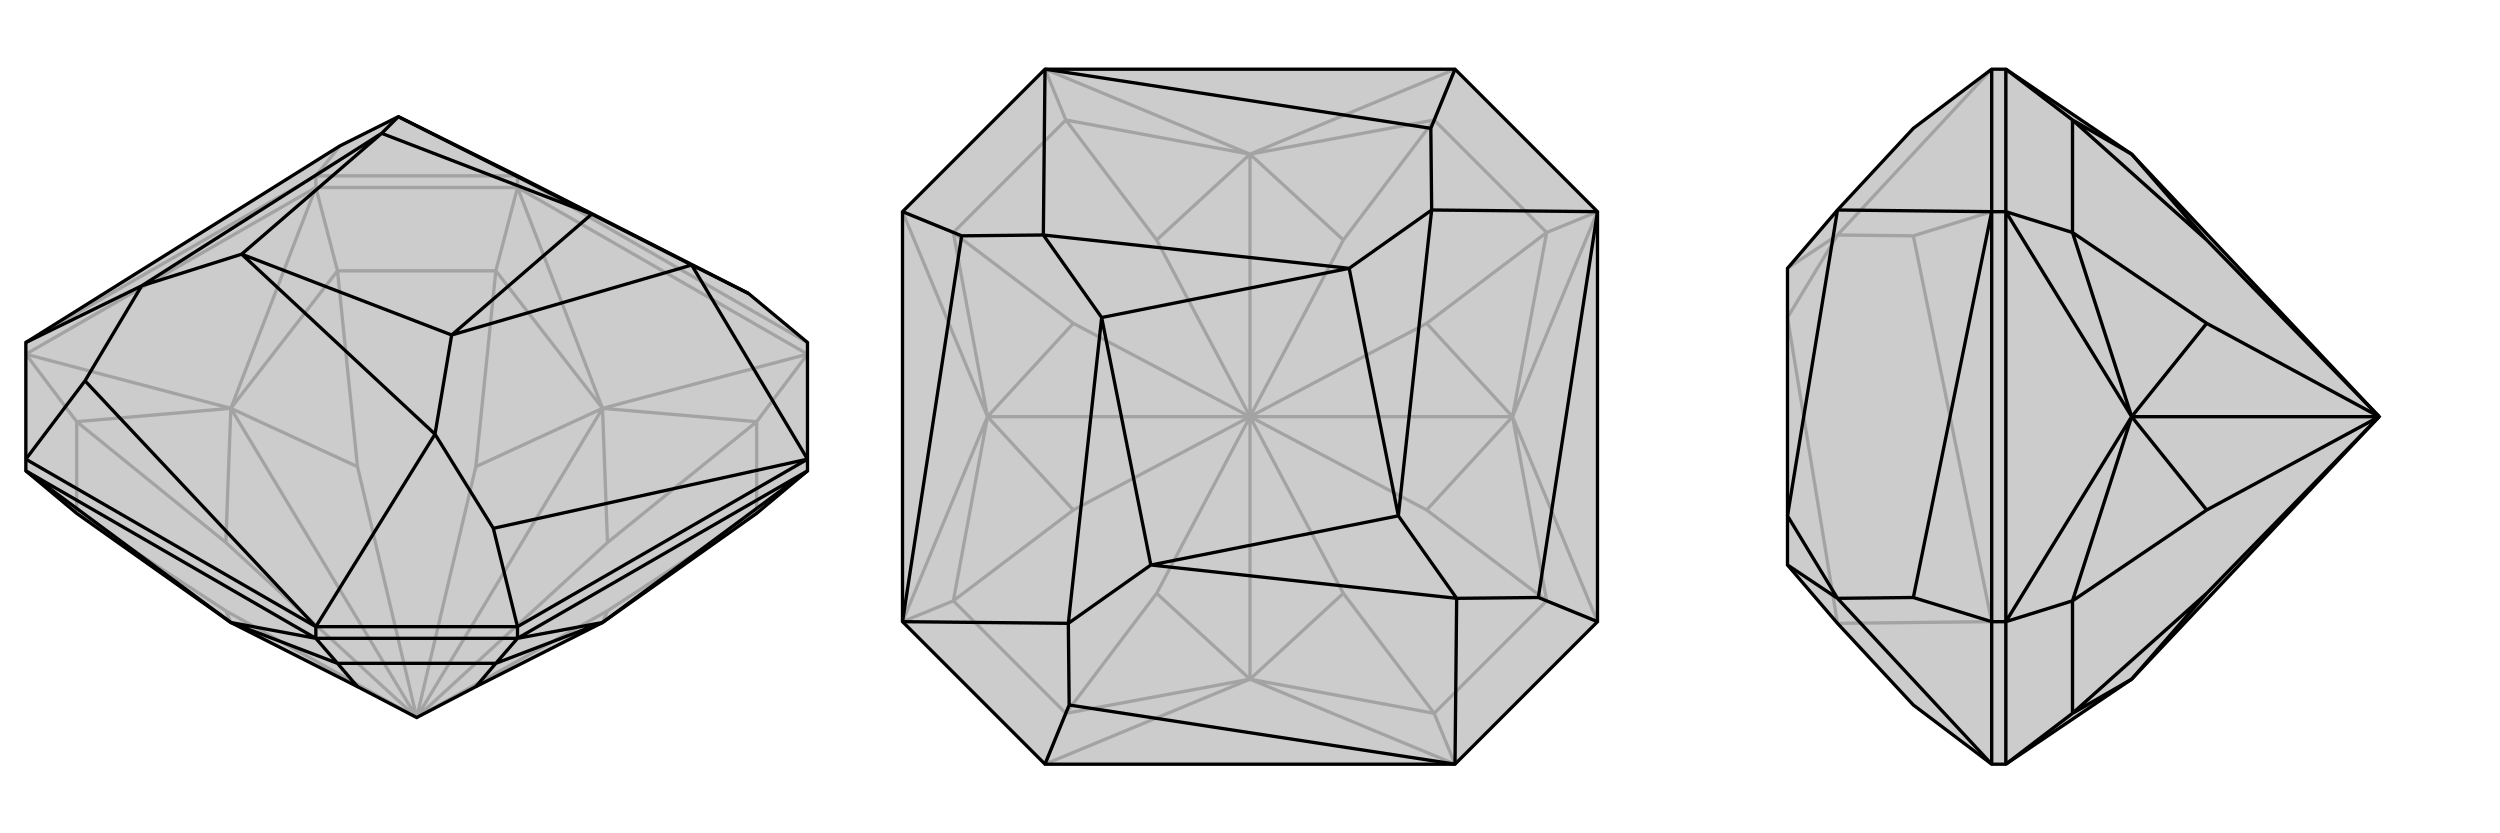 <svg xmlns="http://www.w3.org/2000/svg" viewBox="0 0 3000 1000">
    <g stroke="currentColor" stroke-width="4" fill="none" transform="translate(0 71)">
        <path fill="currentColor" stroke="none" fill-opacity=".2" d="M92,545L277,676L429,753L500,790L571,753L723,676L908,545L969,494L969,480L969,340L898,281L621,140L478,69L408,104L31,340L31,480L31,494z" />
<path stroke-opacity=".2" d="M31,354L379,154M621,154L969,354M379,154L621,154M379,154L379,140M621,154L621,140M31,354L277,419M31,354L92,435M379,154L277,419M379,154L405,254M621,154L723,419M621,154L595,254M969,354L723,419M969,354L908,435M277,419L92,435M277,419L405,254M723,419L595,254M723,419L908,435M277,676L271,662M277,419L271,580M277,419L429,489M277,419L500,790M723,419L571,489M723,419L729,580M723,419L500,790M723,676L729,662M92,545L92,435M92,545L271,662M92,435L271,580M271,662L500,790M271,580L500,790M405,254L595,254M405,254L429,489M595,254L571,489M500,790L429,489M500,790L571,489M908,435L908,545M908,435L729,580M908,545L729,662M500,790L729,580M500,790L729,662M621,140L969,340M31,340L379,140M621,140L379,140M379,140L408,104" />
<path d="M92,545L277,676L429,753L500,790L571,753L723,676L908,545L969,494L969,480L969,340L898,281L621,140L478,69L408,104L31,340L31,480L31,494z" />
<path d="M31,494L379,695M969,494L621,695M379,695L621,695M379,695L379,681M621,695L621,681M31,494L277,676M969,494L723,676M621,695L723,676M621,695L595,725M379,695L277,676M379,695L405,725M723,676L595,725M277,676L405,725M595,725L405,725M595,725L571,753M405,725L429,753M31,480L379,681M969,480L621,681M379,681L621,681M621,681L592,563M31,480L102,386M379,681L102,386M379,681L522,450M102,386L170,272M969,480L592,563M592,563L522,450M969,480L830,247M898,281L830,247M31,340L170,272M522,450L290,234M522,450L542,331M830,247L542,331M830,247L710,186M478,69L710,186M478,69L458,89M170,272L290,234M170,272L458,89M542,331L290,234M542,331L710,186M710,186L458,89M290,234L458,89" />
    </g>
    <g stroke="currentColor" stroke-width="4" fill="none" transform="translate(1000 0)">
        <path fill="currentColor" stroke="none" fill-opacity=".2" d="M746,917L917,746L917,254L746,83L254,83L83,254L83,746L254,917z" />
<path stroke-opacity=".2" d="M254,917L500,815M254,917L279,856M83,746L185,500M83,746L144,721M83,254L185,500M83,254L144,279M254,83L500,185M254,83L279,144M746,83L500,185M746,83L721,144M917,254L815,500M917,254L856,279M917,746L815,500M917,746L856,721M746,917L500,815M746,917L721,856M500,815L279,856M185,500L144,721M185,500L144,279M500,185L279,144M500,185L721,144M815,500L856,279M815,500L856,721M500,815L721,856M500,815L388,712M185,500L288,612M185,500L288,388M185,500L500,500M500,185L388,288M500,185L612,288M500,185L500,500M815,500L712,388M815,500L712,612M815,500L500,500M500,815L612,712M500,815L500,500M279,856L144,721M279,856L388,712M144,721L288,612M388,712L500,500M288,612L500,500M144,279L279,144M144,279L288,388M279,144L388,288M500,500L288,388M500,500L388,288M721,144L856,279M721,144L612,288M856,279L712,388M500,500L612,288M500,500L712,388M856,721L721,856M856,721L712,612M721,856L612,712M500,500L712,612M500,500L612,712" />
<path d="M746,917L917,746L917,254L746,83L254,83L83,254L83,746L254,917z" />
<path d="M917,746L846,717M746,83L717,154M83,254L154,283M254,917L283,846M746,917L283,846M746,917L748,718M283,846L282,748M917,254L846,717M846,717L748,718M917,254L718,252M254,83L717,154M717,154L718,252M254,83L252,282M83,746L154,283M154,283L252,282M83,746L282,748M748,718L381,678M748,718L678,619M718,252L678,619M718,252L619,322M252,282L619,322M252,282L322,381M282,748L381,678M282,748L322,381M678,619L381,678M678,619L619,322M619,322L322,381M381,678L322,381" />
    </g>
    <g stroke="currentColor" stroke-width="4" fill="none" transform="translate(2000 0)">
        <path fill="currentColor" stroke="none" fill-opacity=".2" d="M558,815L855,500L558,185L407,83L390,83L296,154L205,252L145,322L145,322L145,619L145,678L145,678L205,748L296,846L390,917L407,917z" />
<path stroke-opacity=".2" d="M407,746L407,254M407,917L407,746M407,746L390,746M407,254L407,83M407,254L390,254M407,917L487,856M407,746L558,500M407,746L487,721M407,254L558,500M407,254L487,279M407,83L487,144M558,815L487,856M558,500L487,721M558,500L487,279M558,185L487,144M558,815L648,712M558,500L648,612M558,500L648,388M558,500L855,500M558,185L648,288M487,856L487,721M487,856L648,712M487,721L648,612M648,712L855,500M648,612L855,500M487,279L487,144M487,279L648,388M487,144L648,288M855,500L648,388M855,500L648,288M390,746L390,254M390,83L390,254M390,254L296,283M390,917L390,746M390,83L205,282M390,746L296,283M296,283L205,282M390,746L205,748M205,282L145,322M205,282L145,381M205,748L145,381" />
<path d="M558,815L855,500L558,185L407,83L390,83L296,154L205,252L145,322L145,322L145,619L145,678L145,678L205,748L296,846L390,917L407,917z" />
<path d="M407,254L407,746M407,83L407,254M407,254L390,254M407,917L407,746M407,746L390,746M407,83L487,144M407,254L558,500M407,254L487,279M407,746L558,500M407,746L487,721M407,917L487,856M558,185L487,144M558,500L487,279M558,500L487,721M558,815L487,856M558,185L648,288M558,500L648,388M558,500L648,612M558,500L855,500M558,815L648,712M487,144L487,279M487,144L648,288M487,279L648,388M855,500L648,288M855,500L648,388M487,721L487,856M487,721L648,612M487,856L648,712M855,500L648,612M855,500L648,712M390,254L390,746M390,917L390,746M390,746L296,717M390,254L390,83M390,917L205,718M390,254L296,717M296,717L205,718M390,254L205,252M205,718L145,678M205,718L145,619M205,252L145,619" />
    </g>
</svg>
